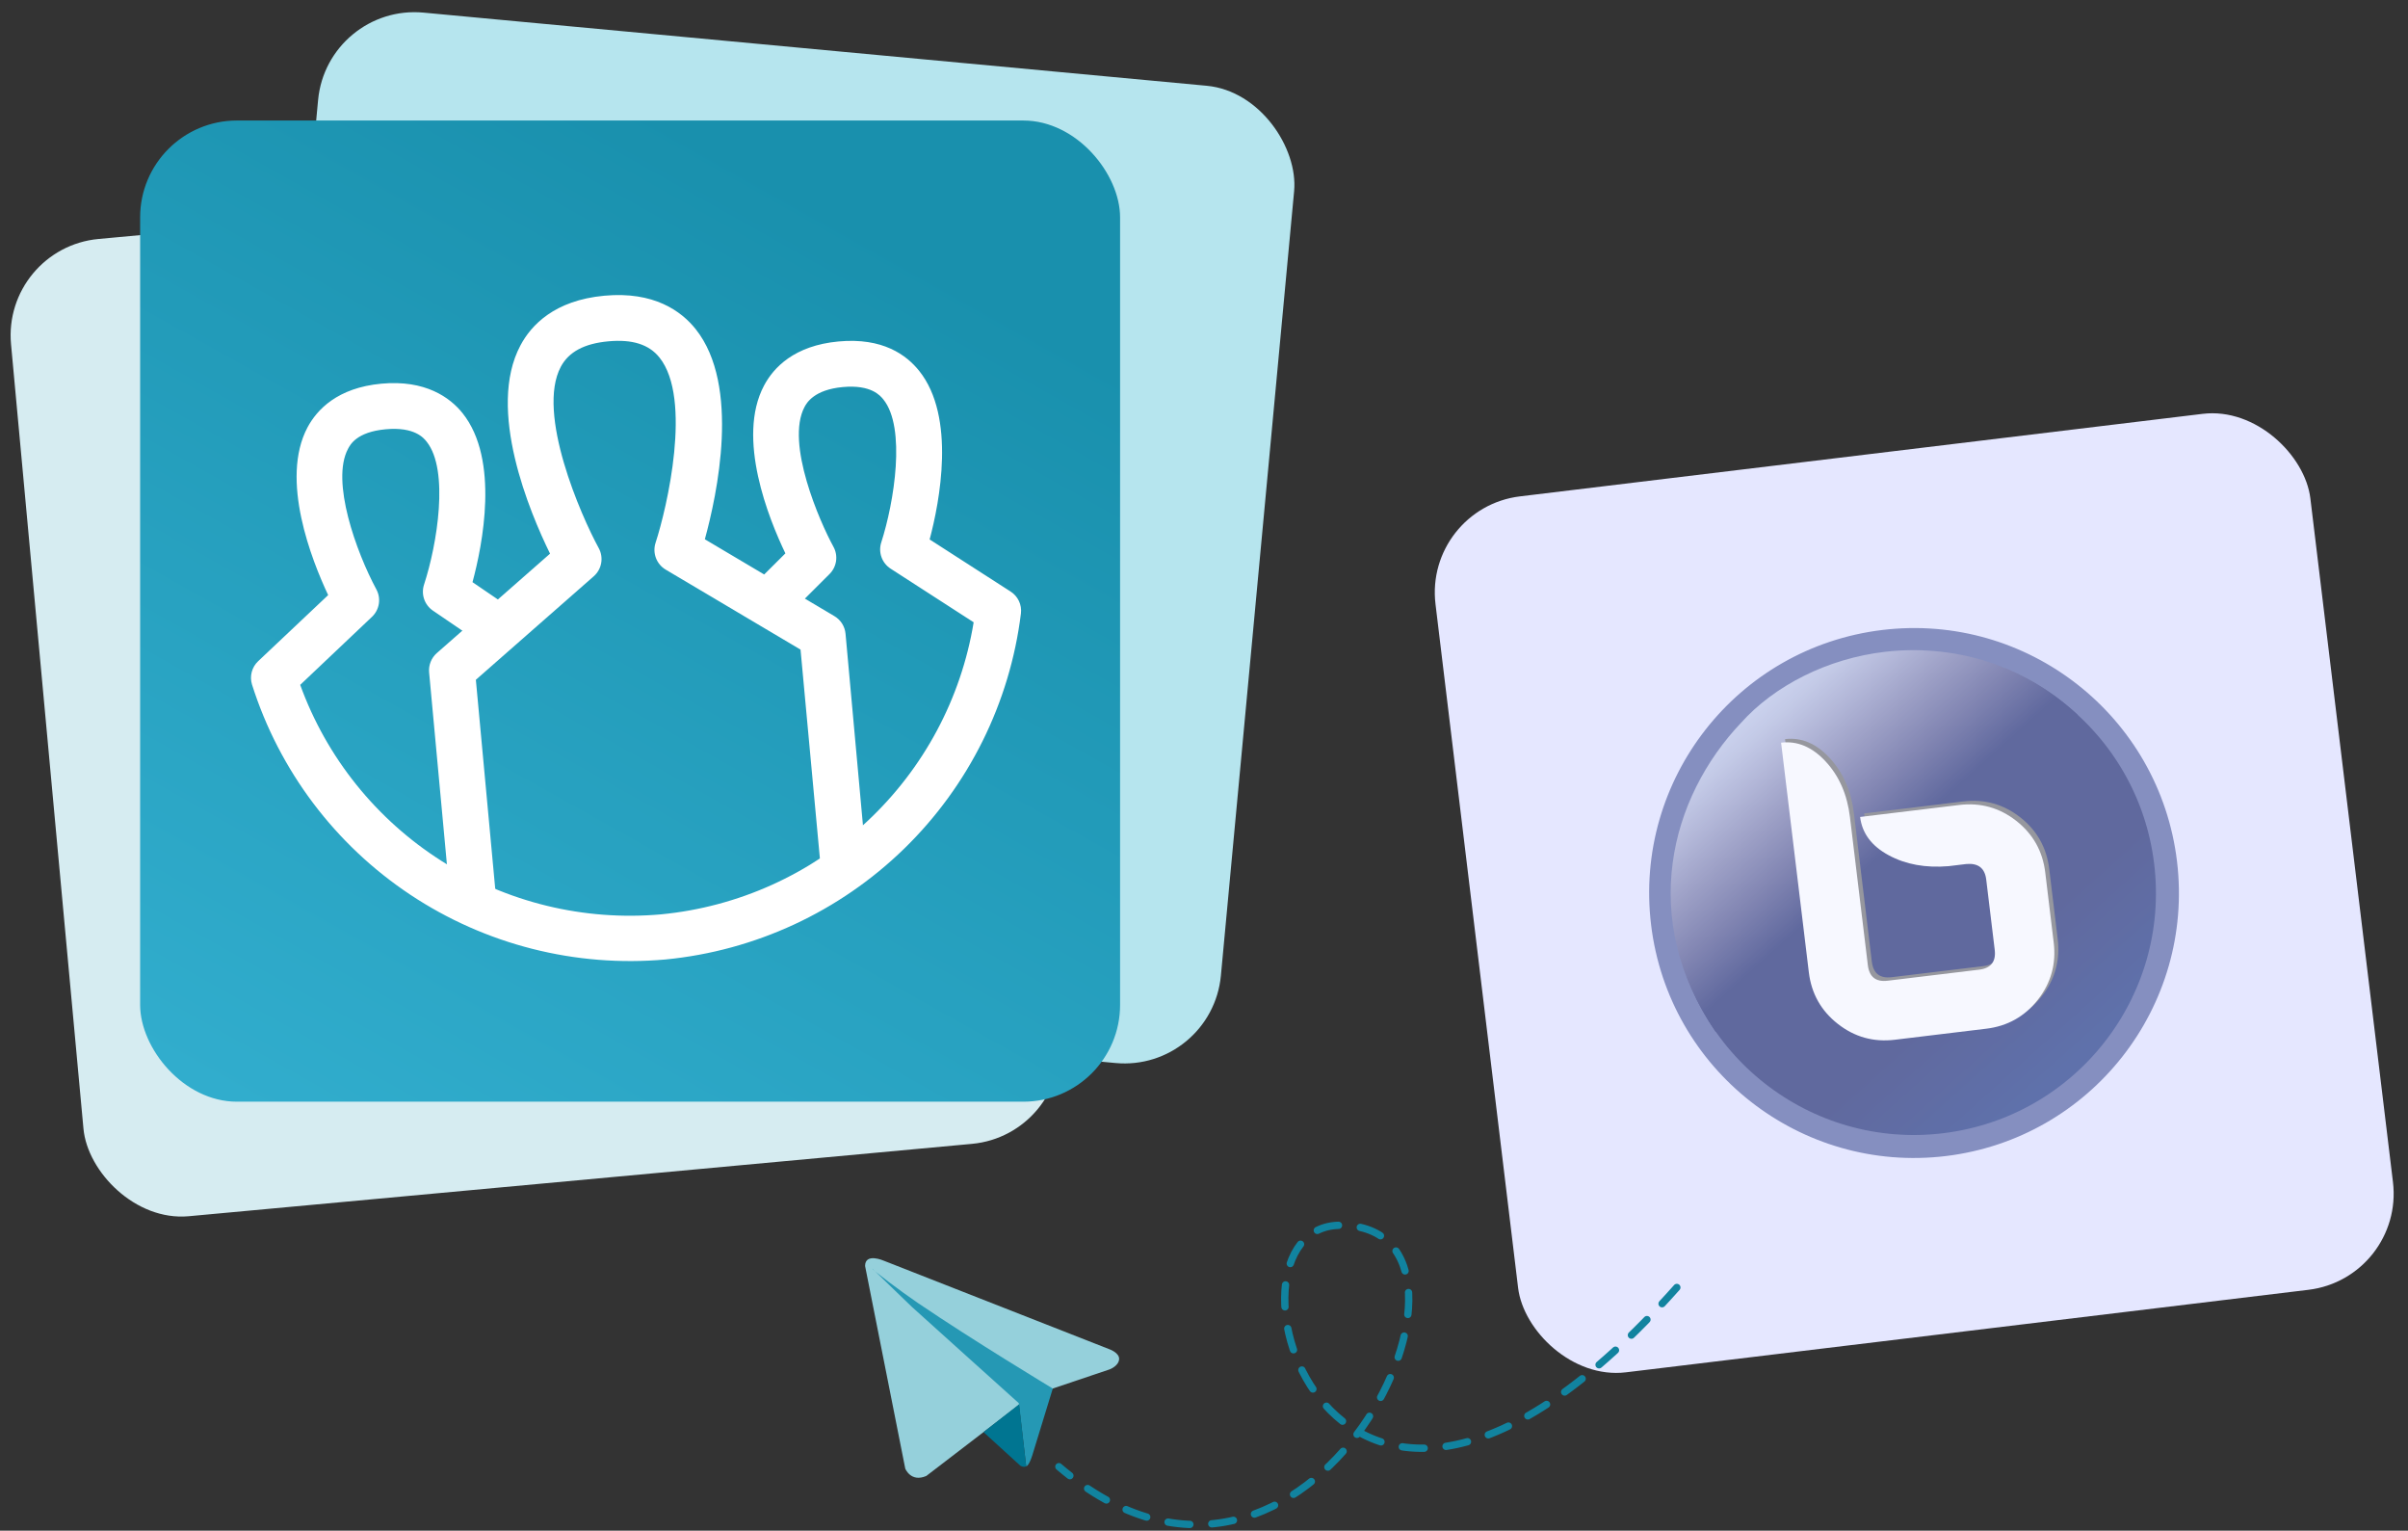 <svg width="406" height="258" viewBox="0 0 406 258" fill="none" xmlns="http://www.w3.org/2000/svg">
<rect x="0" y="0" width="406" height="258" fill="#333333" stroke="none"/>
<rect width="148.546" height="148.685" rx="16.32" transform="matrix(0.993 -0.12 0.12 0.993 240.074 85.623)" fill="#E5E7FF"/>
<g opacity="0.7">
<path d="M365.129 145.396C367.959 168.82 351.265 190.103 327.841 192.933C304.418 195.764 283.135 179.07 280.304 155.646C277.474 132.222 294.168 110.939 317.591 108.109C341.015 105.278 362.298 121.972 365.129 145.396Z" fill="url(#paint0_linear_8074_9588)" stroke="#5D6AA5" stroke-width="3.874"/>
<path d="M317.92 109.853C328.677 108.634 340.74 111.539 350.276 120.459C350.95 129.017 336.764 139.587 325.207 150.734C315.509 160.088 300.092 169.623 289.282 173.943C276.206 154.895 281.568 134.417 293.558 121.822C299.129 115.617 308.093 110.967 317.92 109.853Z" fill="url(#paint1_linear_8074_9588)"/>
<path d="M346.939 158.297C347.371 161.879 346.479 165.083 344.264 167.908C342.047 170.734 339.149 172.362 335.567 172.794L320.145 174.658C316.563 175.091 313.359 174.2 310.535 171.983C307.709 169.768 306.081 166.868 305.648 163.286L300.971 124.582C303.718 124.25 306.224 125.31 308.493 127.762C310.76 130.213 312.123 133.33 312.58 137.11L315.597 162.084C315.838 164.074 316.953 164.949 318.943 164.708L334.365 162.845C336.355 162.604 337.23 161.489 336.989 159.499L335.559 147.659C335.326 145.736 334.211 144.861 332.213 145.035L329.228 145.396C325.364 145.727 321.992 145.115 319.113 143.559C316.233 142.005 314.627 139.854 314.295 137.105L331.011 135.085C334.593 134.653 337.795 135.545 340.621 137.76C343.446 139.977 345.075 142.875 345.508 146.457L346.939 158.297L346.939 158.297Z" fill="#757575"/>
<path d="M346.268 158.892C346.701 162.474 345.809 165.678 343.594 168.503C341.377 171.329 338.479 172.957 334.897 173.389L319.475 175.253C315.893 175.686 312.689 174.795 309.864 172.578C307.038 170.363 305.41 167.463 304.978 163.882L300.301 125.178C303.048 124.846 305.554 125.906 307.822 128.357C310.09 130.809 311.453 133.925 311.909 137.706L314.927 162.679C315.168 164.669 316.283 165.544 318.273 165.303L333.695 163.44C335.684 163.2 336.559 162.084 336.319 160.094L334.888 148.254C334.656 146.331 333.54 145.457 331.542 145.63L328.557 145.991C324.694 146.322 321.321 145.711 318.443 144.155C315.562 142.601 313.957 140.449 313.625 137.7L330.34 135.681C333.922 135.248 337.125 136.14 339.951 138.355C342.776 140.572 344.405 143.47 344.838 147.052L346.268 158.892L346.268 158.892Z" fill="white"/>
</g>
<path d="M282.723 217.005C223.538 283.589 202.576 206.524 226.004 206.524C256.647 206.524 221.071 283.589 178.532 247.214" stroke="#11839F" stroke-width="1.233" stroke-linecap="round" stroke-dasharray="3.7 3.7"/>
<rect width="165.224" height="165.379" rx="16.32" transform="matrix(0.996 0.093 -0.093 0.996 55.149 0.608)" fill="#B6E5EE"/>
<rect width="165.224" height="165.379" rx="16.32" transform="matrix(0.996 -0.092 0.092 0.996 0.359 41.781)" fill="#D6ECF1"/>
<rect width="165.224" height="165.379" rx="16.32" transform="matrix(1 0 -0 1 23.627 20.314)" fill="url(#paint2_linear_8074_9588)"/>
<path d="M146.146 146.243L138.447 146.958L134.974 109.493L112.231 96.007C111.476 95.556 110.896 94.862 110.588 94.04C110.28 93.217 110.261 92.314 110.534 91.479C112.464 85.589 116.739 67.198 111.196 60.271C109.428 58.049 106.593 57.158 102.555 57.533C98.517 57.908 95.894 59.306 94.557 61.816C90.382 69.646 97.964 86.935 100.945 92.378C101.367 93.147 101.515 94.037 101.363 94.902C101.211 95.766 100.768 96.553 100.108 97.133L80.232 114.578L83.705 152.043L76.006 152.758L72.351 113.337C72.296 112.731 72.384 112.121 72.609 111.555C72.834 110.989 73.189 110.484 73.646 110.081L92.74 93.321C89.336 86.384 81.985 68.987 87.759 58.201C89.559 54.821 93.468 50.625 101.877 49.844C110.286 49.063 114.89 52.468 117.282 55.459C124.905 65.001 120.878 83.455 118.841 90.897L140.69 103.855C141.214 104.165 141.657 104.596 141.982 105.111C142.307 105.626 142.506 106.21 142.561 106.816L146.146 146.243Z" fill="white"/>
<path d="M112.199 161.723C97.027 163.08 81.849 159.227 69.173 150.802C56.498 142.376 47.085 129.883 42.491 115.387C42.277 114.698 42.261 113.963 42.445 113.265C42.629 112.567 43.005 111.935 43.532 111.44L55.33 100.302C52.559 94.426 47.175 80.835 51.847 72.037C53.443 69.055 56.896 65.357 64.305 64.669C71.713 63.981 75.884 66.996 78.004 69.659C84.251 77.485 81.35 91.89 79.667 98.127L86.409 102.721L82.047 109.095L72.984 102.917C72.293 102.444 71.775 101.761 71.507 100.968C71.239 100.176 71.236 99.318 71.499 98.524C73.711 91.772 75.753 79.265 71.952 74.468C71.453 73.833 69.911 71.901 65.017 72.355C60.124 72.81 59.046 74.96 58.672 75.666C55.768 81.104 60.057 93.032 63.455 99.34C63.86 100.086 64.006 100.945 63.872 101.783C63.737 102.621 63.329 103.392 62.711 103.974L50.615 115.434C55.058 127.683 63.435 138.119 74.442 145.116C85.449 152.113 98.467 155.277 111.468 154.116C124.459 152.863 136.671 147.355 146.203 138.451C155.734 129.546 162.049 117.746 164.163 104.888L150.167 95.852C149.451 95.391 148.908 94.708 148.622 93.907C148.335 93.107 148.322 92.234 148.583 91.425C150.768 84.65 152.787 72.085 148.938 67.326C148.431 66.701 146.9 64.794 142.092 65.24C137.284 65.687 136.029 67.879 135.647 68.595C132.407 74.701 138.229 87.985 140.523 92.157C140.927 92.889 141.082 93.732 140.964 94.56C140.846 95.388 140.462 96.156 139.87 96.748L132.106 104.489L126.638 99.028L132.42 93.271C129.62 87.45 124.121 73.826 128.823 64.982C130.417 61.975 133.894 58.249 141.379 57.554C148.865 56.859 152.854 59.865 154.97 62.502C161.214 70.286 158.42 84.637 156.742 90.926L170.386 99.702C170.996 100.09 171.484 100.642 171.793 101.294C172.102 101.946 172.221 102.673 172.135 103.39C170.276 118.465 163.325 132.46 152.429 143.065C141.532 153.67 127.342 160.251 112.199 161.723Z" fill="white"/>
<path d="M145.857 213.384L152.631 247.541C152.631 247.541 153.579 249.91 156.184 248.773L171.818 236.787L177.503 234.04L187.072 230.818C187.072 230.818 188.541 230.297 188.683 229.16C188.825 228.023 187.025 227.407 187.025 227.407L148.983 212.484C148.983 212.484 145.857 211.11 145.857 213.384Z" fill="#95D0DB"/>
<path d="M173.021 247.158C173.021 247.158 173.477 247.116 174.046 245.315C174.614 243.515 177.504 234.04 177.504 234.04C177.504 234.04 163.996 225.898 154.78 219.636C151.831 217.632 146.981 213.964 147.099 213.846C147.099 213.846 153.011 219.591 153.722 220.254C154.432 220.918 171.772 236.504 171.772 236.504" fill="#2598B4"/>
<path d="M165.823 241.383L172.006 247.021C172.006 247.021 172.49 247.388 173.019 247.158L171.835 236.685" fill="#007591"/>
<defs>
<linearGradient id="paint0_linear_8074_9588" x1="294.189" y1="118.716" x2="351.244" y2="182.326" gradientUnits="userSpaceOnUse">
<stop stop-color="#283274"/>
<stop offset="0.709" stop-color="#283375"/>
<stop offset="0.967" stop-color="#273F88"/>
</linearGradient>
<linearGradient id="paint1_linear_8074_9588" x1="295.355" y1="119.971" x2="323.988" y2="151.894" gradientUnits="userSpaceOnUse">
<stop stop-color="#BFC8E6"/>
<stop offset="0.077" stop-color="#B6BEDD"/>
<stop offset="0.204" stop-color="#9FA4C9"/>
<stop offset="0.364" stop-color="#7F82AE"/>
<stop offset="0.552" stop-color="#585C92"/>
<stop offset="0.758" stop-color="#283375"/>
</linearGradient>
<linearGradient id="paint2_linear_8074_9588" x1="106.871" y1="9.33" x2="18.46" y2="166.963" gradientUnits="userSpaceOnUse">
<stop stop-color="#1990AD"/>
<stop offset="1" stop-color="#31ADCD"/>
</linearGradient>
</defs>
</svg>
